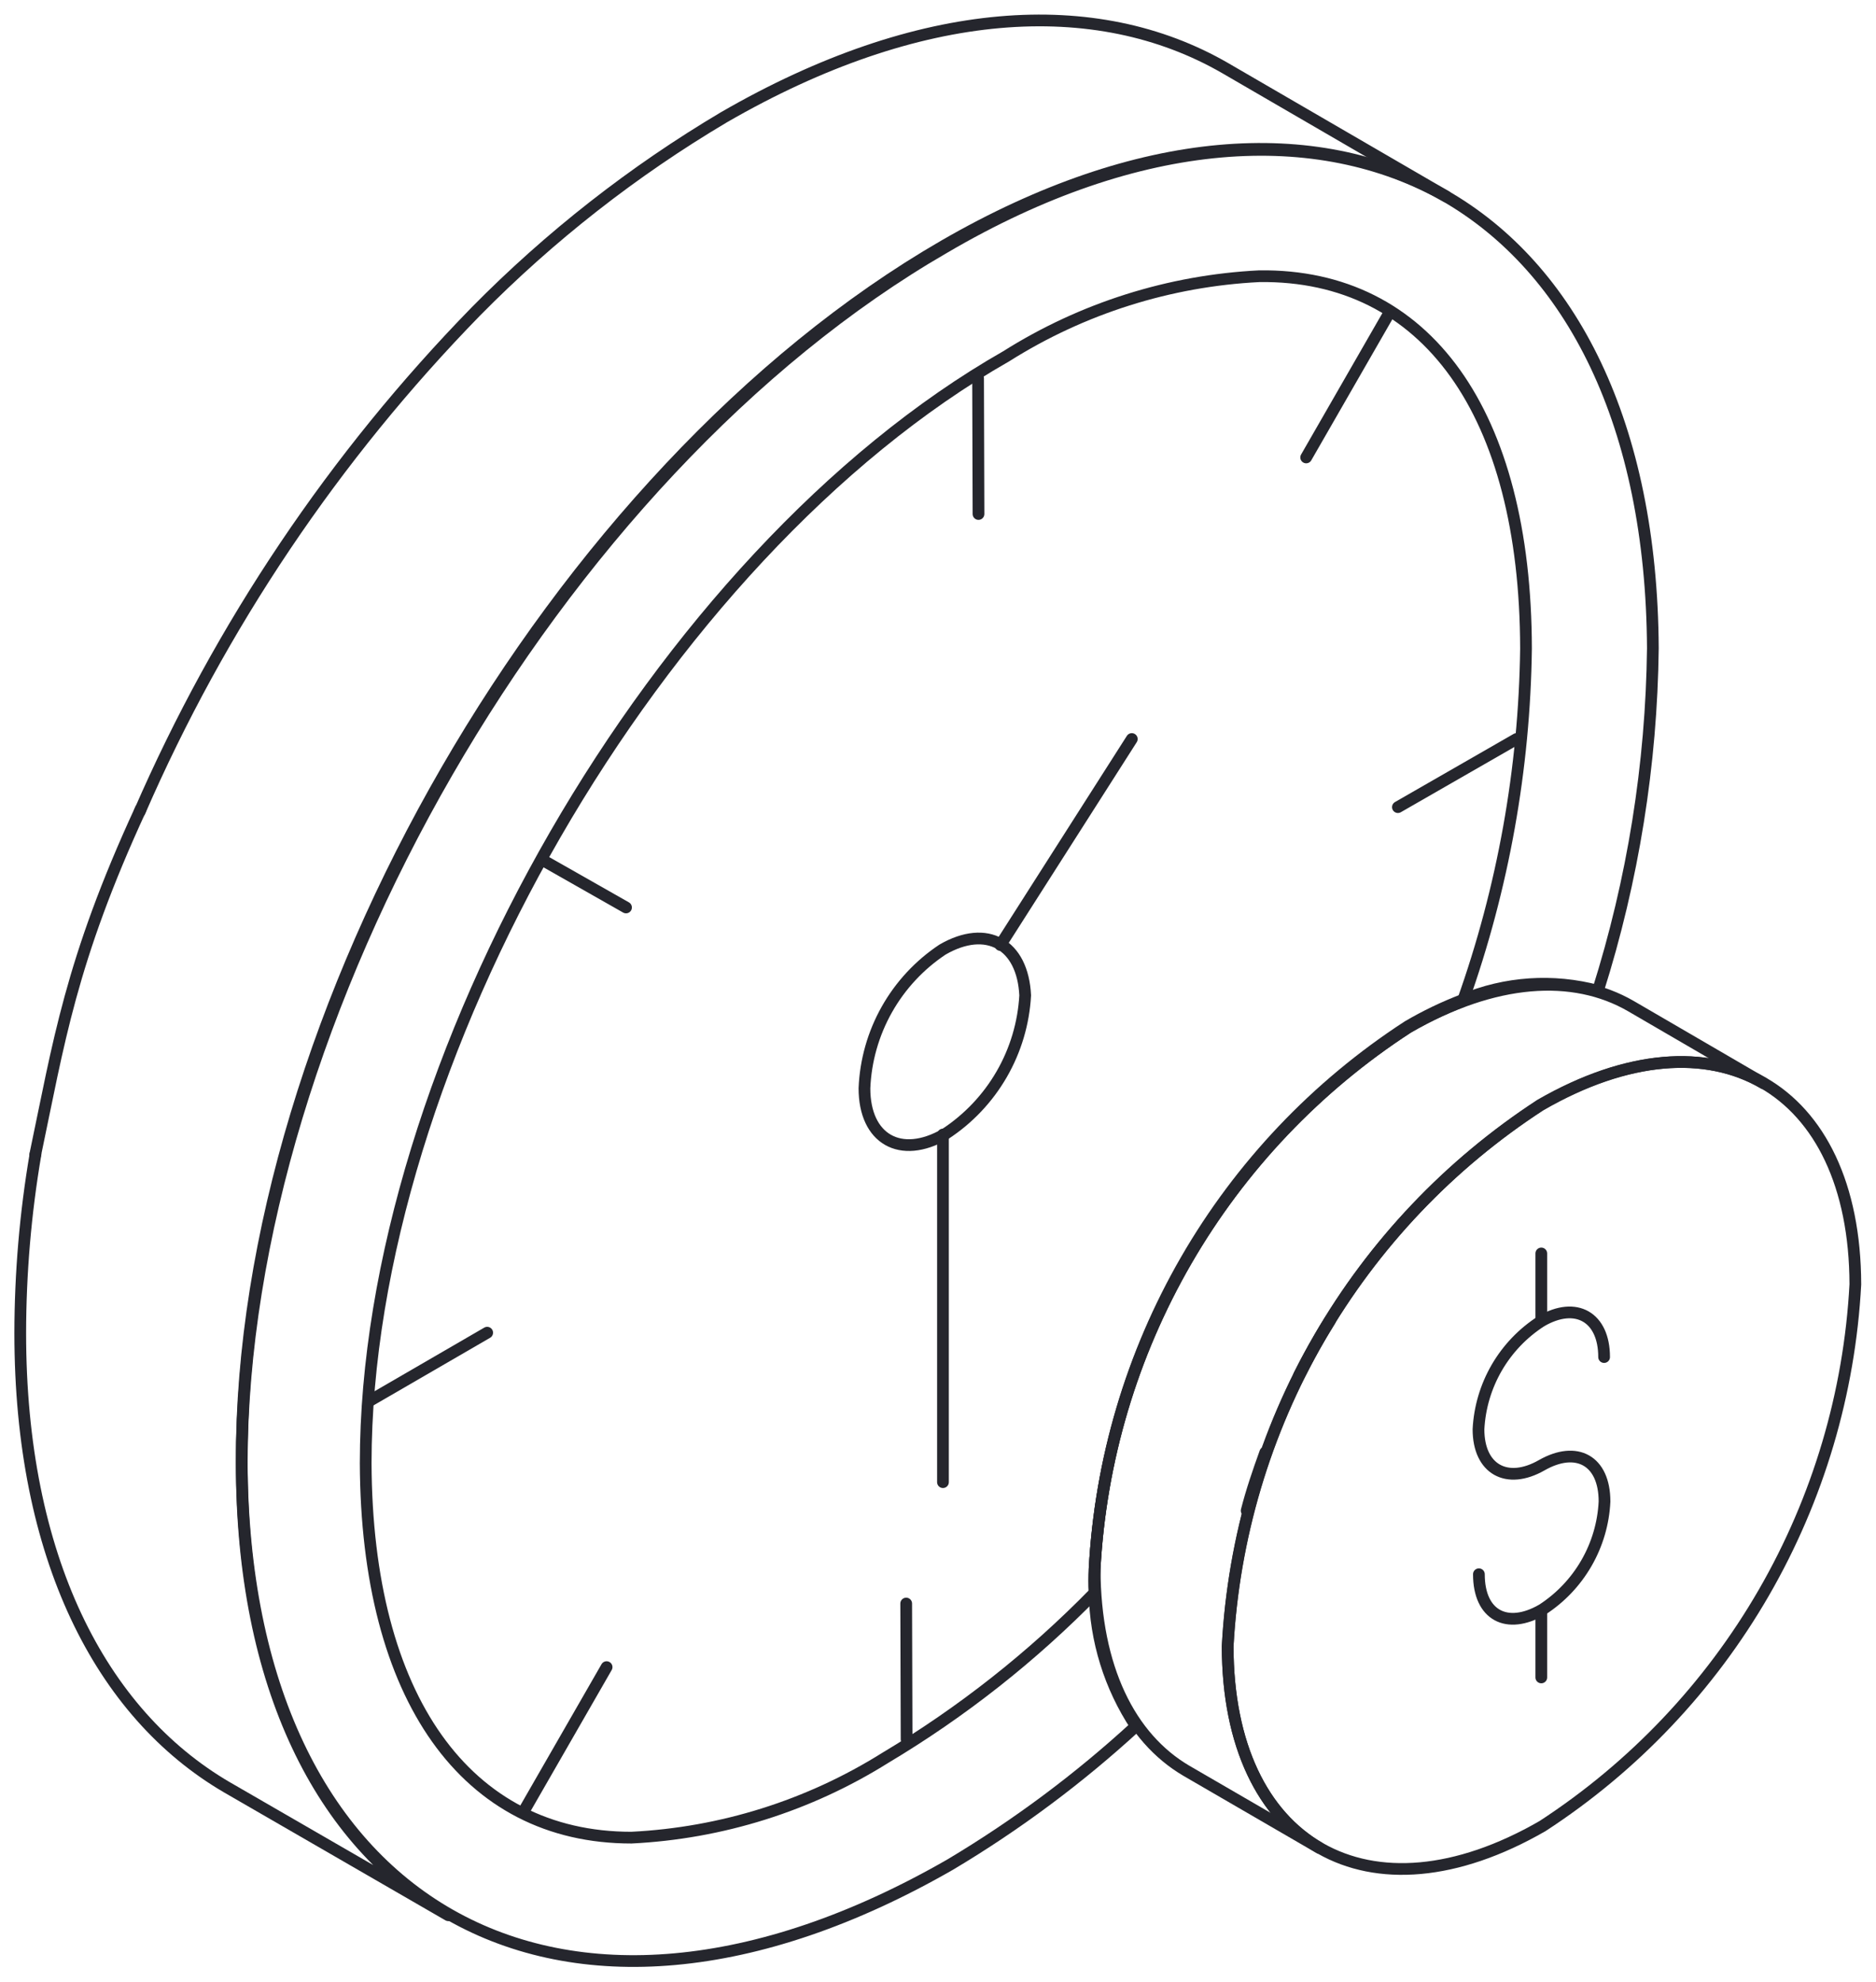 <?xml version="1.0" encoding="UTF-8"?> <svg xmlns="http://www.w3.org/2000/svg" width="160" height="169" viewBox="0 0 160 169" fill="none"> <path d="M3 98.5C5 89 6 82 12 69" stroke="#25262D" stroke-linecap="round" stroke-linejoin="round"></path> <path d="M11.912 69.22C18.806 53.376 28.526 38.916 40.599 26.547C46.908 20.148 54.015 14.586 61.745 9.999C78.45 0.352 93.463 -0.563 104.494 5.809L123.348 16.759C112.423 10.563 97.269 11.302 80.529 21.125C47.366 40.278 20.617 86.718 20.617 124.814C20.617 143.756 27.383 157.1 38.238 163.332L19.348 152.417C8.564 146.115 1.727 132.771 1.727 113.688C1.733 108.567 2.169 103.455 3.031 98.407" stroke="#25262D" stroke-linecap="round" stroke-linejoin="round"></path> <path d="M106.326 128.827C106.749 127.172 107.313 125.518 107.912 123.863C107.325 125.529 106.796 127.184 106.326 128.827Z" stroke="#25262D" stroke-linecap="round" stroke-linejoin="round"></path> <path d="M110.802 117.279C111.612 115.695 112.458 114.145 113.445 112.596C112.493 114.11 111.612 115.659 110.802 117.279Z" stroke="#25262D" stroke-linecap="round" stroke-linejoin="round"></path> <path d="M140.969 55.277C140.854 65.196 139.274 75.043 136.282 84.5C132.461 83.479 128.408 83.752 124.758 85.275C123.136 85.895 121.568 86.649 120.071 87.528C112.281 92.587 105.799 99.416 101.156 107.457C96.513 115.498 93.841 124.522 93.357 133.792C93.321 134.472 93.321 135.154 93.357 135.834C93.428 139.882 94.65 143.826 96.881 147.206C92.025 151.669 86.722 155.621 81.058 159.001C47.754 178.154 20.723 162.768 20.617 124.638C20.511 86.507 47.331 40.138 80.529 20.949C113.727 1.761 140.758 17.182 140.969 55.277Z" stroke="#25262D" stroke-linecap="round" stroke-linejoin="round"></path> <path d="M130.15 55.313C130.019 65.563 128.197 75.722 124.758 85.38C123.136 86.001 121.568 86.755 120.071 87.634C112.294 92.683 105.821 99.495 101.179 107.516C96.537 115.537 93.857 124.54 93.357 133.792C93.321 134.472 93.321 135.154 93.357 135.834C88.035 141.281 82.029 146.014 75.489 149.917C68.977 153.995 61.526 156.335 53.85 156.713C39.753 156.713 31.26 144.777 31.189 124.779C31.189 90.732 56.106 47.32 85.815 30.385C92.307 26.287 99.749 23.935 107.419 23.555C121.656 23.379 130.115 35.209 130.15 55.313Z" stroke="#25262D" stroke-linecap="round" stroke-linejoin="round"></path> <path d="M80.388 80.979C84.159 78.796 87.225 80.522 87.436 84.887C87.304 87.257 86.617 89.562 85.429 91.617C84.242 93.671 82.587 95.419 80.599 96.717C76.793 98.9 73.727 97.14 73.727 92.809C73.823 90.452 74.476 88.151 75.634 86.094C76.792 84.038 78.421 82.285 80.388 80.979Z" stroke="#25262D" stroke-linecap="round" stroke-linejoin="round"></path> <path d="M83.418 32.251L83.454 43.834" stroke="#25262D" stroke-linecap="round" stroke-linejoin="round"></path> <path d="M77.322 148.333L77.287 136.749" stroke="#25262D" stroke-linecap="round" stroke-linejoin="round"></path> <path d="M118.485 26.688L111.401 39.011" stroke="#25262D" stroke-linecap="round" stroke-linejoin="round"></path> <path d="M51.736 142.171L44.652 154.494" stroke="#25262D" stroke-linecap="round" stroke-linejoin="round"></path> <path d="M129.339 63.023L119.225 68.832" stroke="#25262D" stroke-linecap="round" stroke-linejoin="round"></path> <path d="M41.551 113.652L31.472 119.497" stroke="#25262D" stroke-linecap="round" stroke-linejoin="round"></path> <path d="M53.392 77.388L46.203 73.304" stroke="#25262D" stroke-linecap="round" stroke-linejoin="round"></path> <path d="M85.322 80.592L96.529 63.023" stroke="#25262D" stroke-linecap="round" stroke-linejoin="round"></path> <path d="M80.423 96.752V126.398" stroke="#25262D" stroke-linecap="round" stroke-linejoin="round"></path> <path d="M150.414 92.387C145.551 89.535 138.819 89.957 131.383 94.253C123.61 99.294 117.141 106.1 112.505 114.116C107.868 122.132 105.195 131.13 104.705 140.376C104.705 148.826 107.701 154.776 112.529 157.593L101.181 151.009C96.388 148.192 93.392 142.277 93.357 133.792C93.857 124.54 96.537 115.537 101.179 107.516C105.822 99.495 112.294 92.682 120.071 87.633C127.471 83.373 134.168 82.951 139.101 85.803L150.414 92.387Z" stroke="#25262D" stroke-linecap="round" stroke-linejoin="round"></path> <path d="M131.383 94.217C146.185 85.697 158.203 92.598 158.238 109.533C157.745 118.787 155.071 127.794 150.435 135.821C145.799 143.848 139.332 150.668 131.56 155.726C116.793 164.247 104.74 157.381 104.705 140.411C105.207 131.159 107.884 122.155 112.519 114.129C117.154 106.104 123.617 99.282 131.383 94.217Z" stroke="#25262D" stroke-linecap="round" stroke-linejoin="round"></path> <path d="M126.132 134.25C126.132 137.77 128.529 139.003 131.524 137.278C133.081 136.273 134.376 134.912 135.301 133.308C136.227 131.704 136.756 129.902 136.846 128.053C136.846 124.532 134.45 123.265 131.489 124.955C128.529 126.645 126.097 125.307 126.097 121.892C126.191 120.039 126.726 118.236 127.657 116.631C128.589 115.027 129.891 113.668 131.454 112.667C134.414 110.942 136.811 112.315 136.811 115.73" stroke="#25262D" stroke-linecap="round" stroke-linejoin="round"></path> <path d="M131.454 112.632V106.893" stroke="#25262D" stroke-linecap="round" stroke-linejoin="round"></path> <path d="M131.454 143.051V137.348" stroke="#25262D" stroke-linecap="round" stroke-linejoin="round"></path> </svg> 
